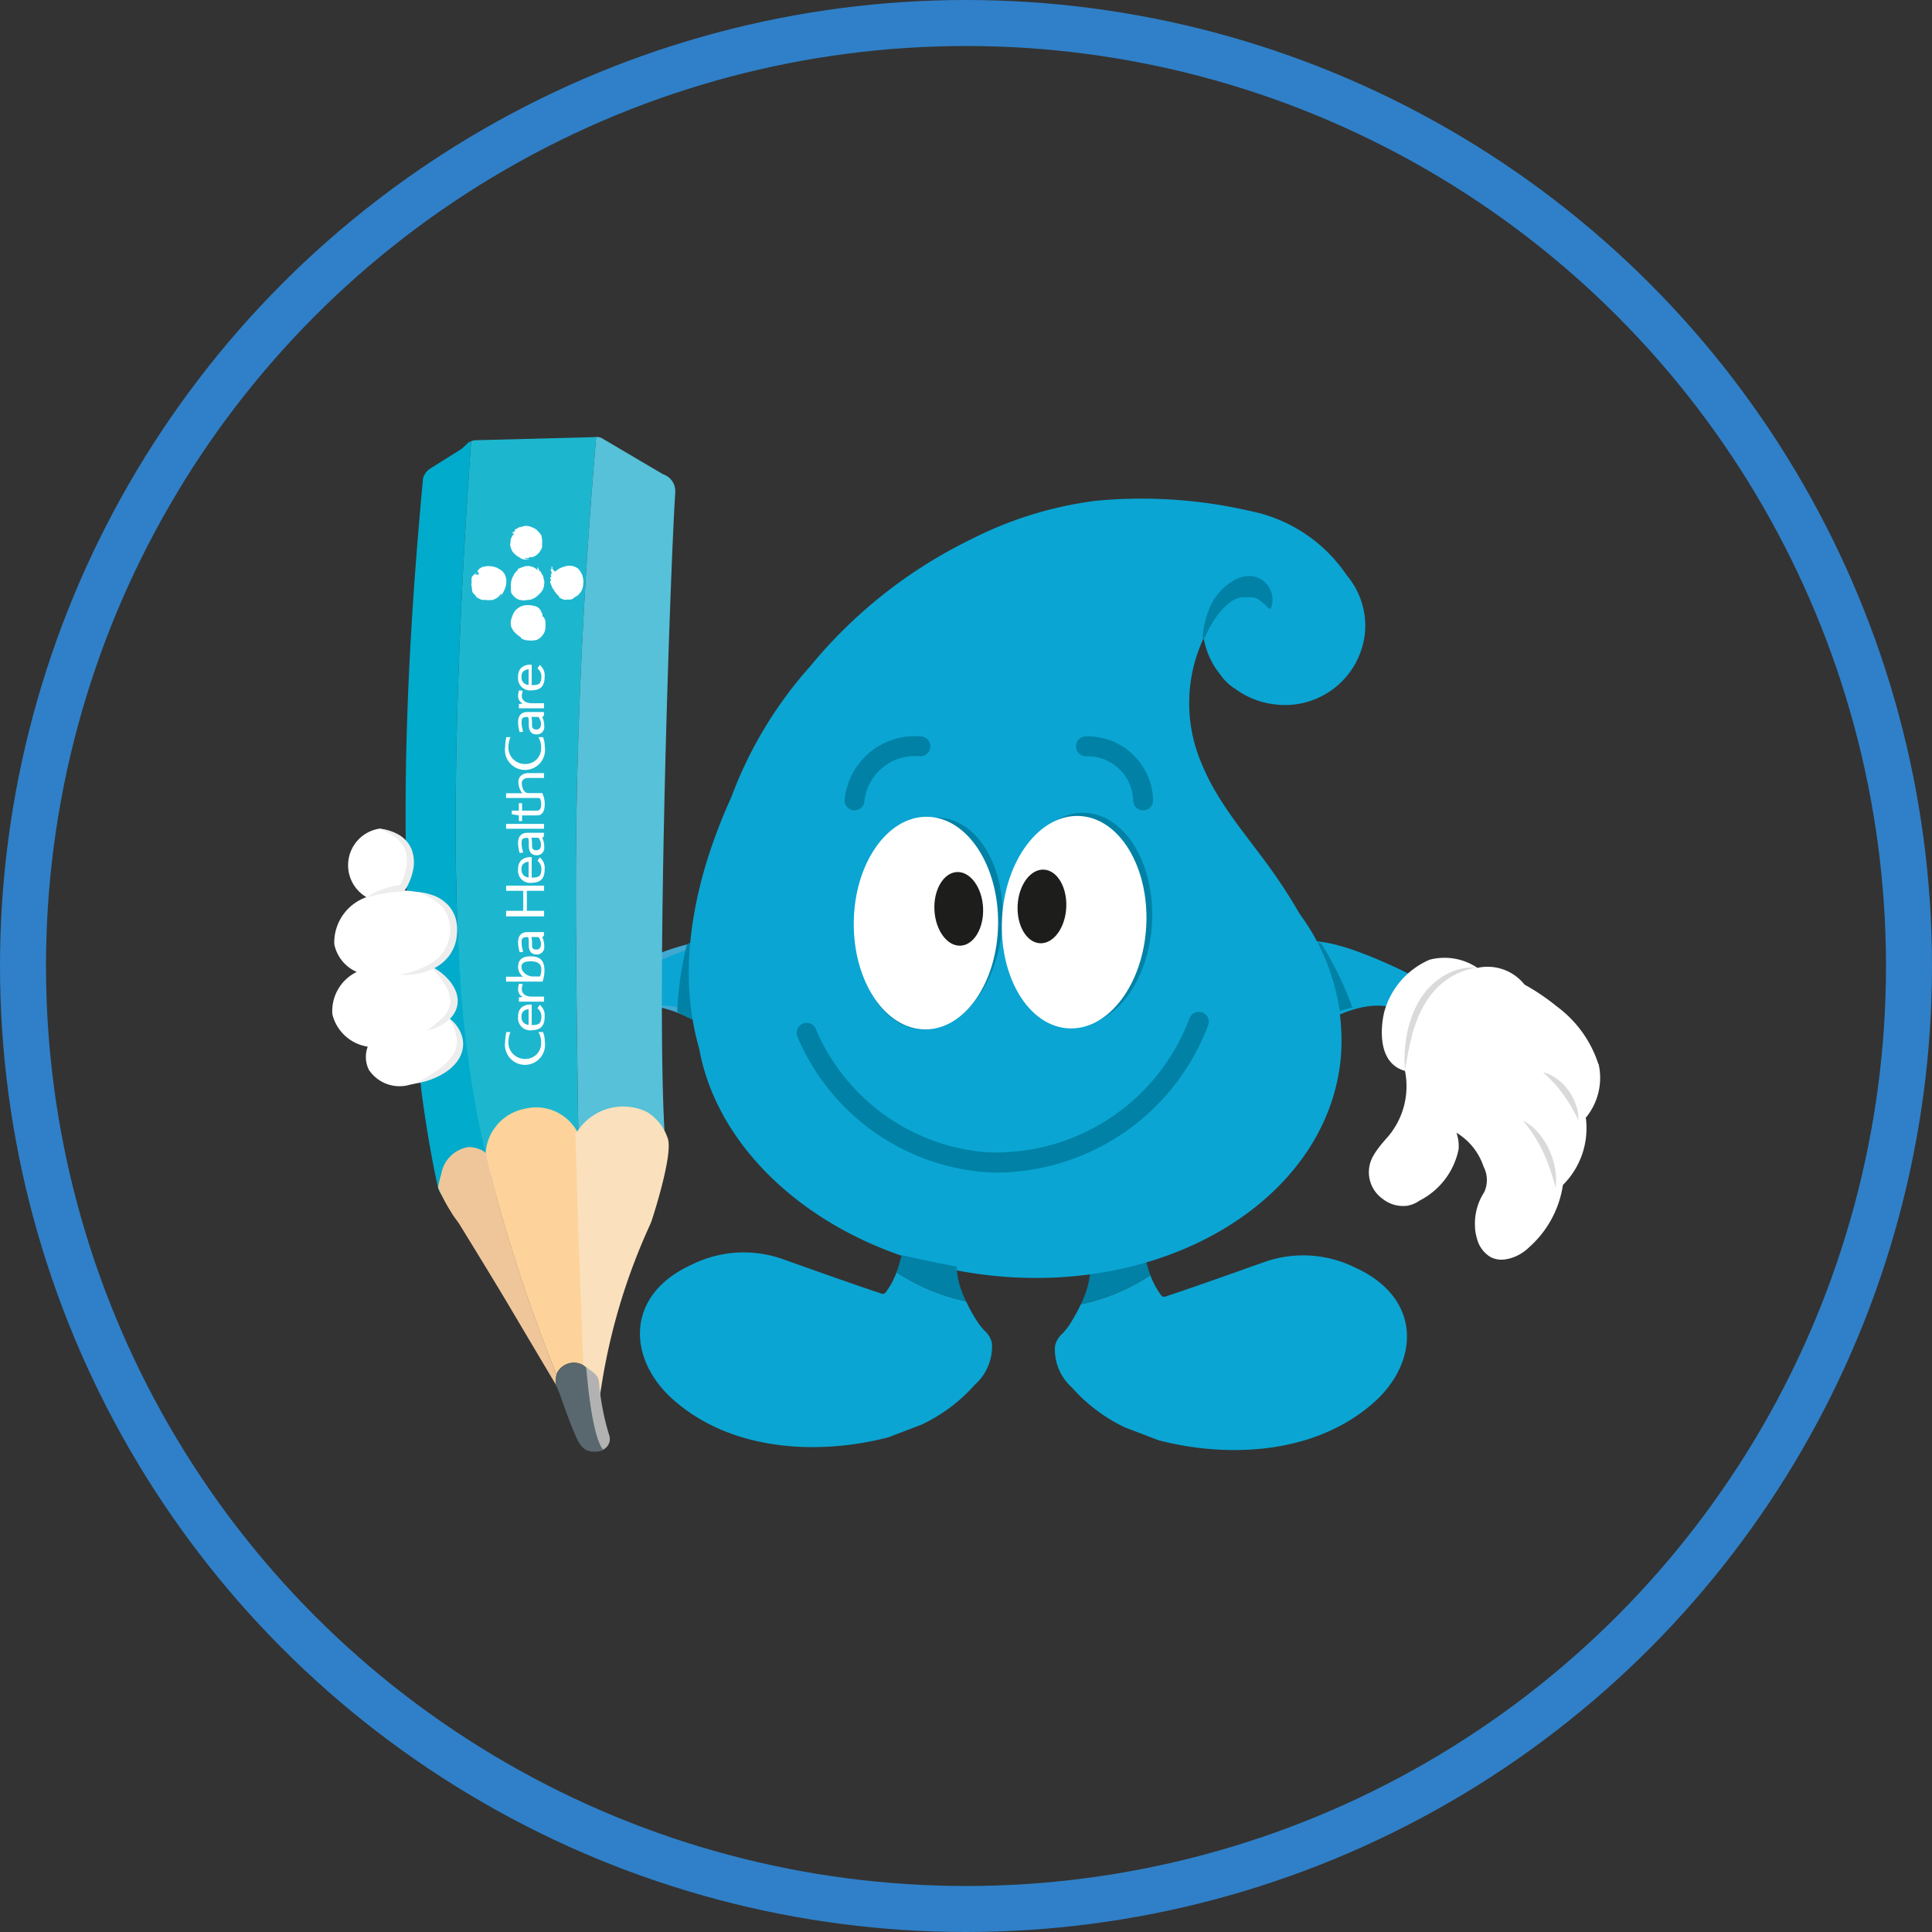 <svg xmlns="http://www.w3.org/2000/svg" xmlns:xlink="http://www.w3.org/1999/xlink" width="84" height="84" viewBox="0 0 84 84">
  <rect x="0" y="0" width="84" height="84" fill="#333333" stroke="none"/>
  <defs>
    <clipPath id="clip-path">
      <rect id="Rettangolo_3207" data-name="Rettangolo 3207" width="55.134" height="44.118" fill="none"/>
    </clipPath>
  </defs>
  <g id="Raggruppa_6372" data-name="Raggruppa 6372" transform="translate(-142 -1522)">
    <g id="Raggruppa_6232" data-name="Raggruppa 6232" transform="translate(-233 200)">
      <g id="Ellisse_310" data-name="Ellisse 310" transform="translate(375 1322)" fill="none" stroke="#2f80c8" stroke-width="2">
        <circle cx="42" cy="42" r="42" stroke="none"/>
        <circle cx="42" cy="42" r="41" fill="none"/>
      </g>
    </g>
    <g id="Raggruppa_6300" data-name="Raggruppa 6300" transform="translate(156.433 1541)">
      <g id="Raggruppa_6299" data-name="Raggruppa 6299" clip-path="url(#clip-path)">
        <path id="Tracciato_41804" data-name="Tracciato 41804" d="M211.071,228.851c-.039-.1-.073-.2-.1-.291l-.128-.451s-2.156.47-2.391.495a3.282,3.282,0,0,1-.105.718,5.011,5.011,0,0,1-.3.793,8.827,8.827,0,0,0,3.024-1.264" transform="translate(-175.485 -192.408)" fill="#0081a5"/>
        <path id="Tracciato_41805" data-name="Tracciato 41805" d="M267.056,144.063s3.253-2.41,4.765-.342l.956-1.541s-3.939-2.239-5.651-2.087-.069,3.97-.069,3.97" transform="translate(-224.659 -118.16)" fill="#0aa5d3"/>
        <path id="Tracciato_41806" data-name="Tracciato 41806" d="M274.7,143.432a9.621,9.621,0,0,0-.975-2.977l.158.03a13.957,13.957,0,0,1,1.365,2.792s-.4.1-.548.155" transform="translate(-230.884 -118.472)" fill="#0081a5"/>
        <path id="Tracciato_41807" data-name="Tracciato 41807" d="M75.5,144.063s-3.253-2.41-4.765-.342l-.956-1.541s3.939-2.239,5.651-2.087.069,3.97.069,3.97" transform="translate(-58.861 -118.16)" fill="#3fa9d2"/>
        <path id="Tracciato_41808" data-name="Tracciato 41808" d="M122.2,24.794a2.253,2.253,0,0,0,.692.67,3.578,3.578,0,0,0,1.755.672,3.494,3.494,0,0,0,3.868-3.075,3.4,3.4,0,0,0-.789-2.544,6.609,6.609,0,0,0-4.154-2.785,21.066,21.066,0,0,0-6.753-.454,16.494,16.494,0,0,0-5.373,1.649,20.878,20.878,0,0,0-7.058,5.561,17.849,17.849,0,0,0-3.414,5.666c-1.418,3.121-2.5,7.127-1.4,10.949.9,4.99,6.112,9.186,12.789,9.87,7.728.791,14.491-3.421,15.1-9.408a9.238,9.238,0,0,0-1.786-6.33c-.315-.554-.665-1.1-1.044-1.649-1.112-1.608-2.474-3.047-3.219-4.89a6.664,6.664,0,0,1,.094-5.451,3.426,3.426,0,0,0,.688,1.549" transform="translate(-83.606 -14.505)" fill="#0aa5d3"/>
        <path id="Tracciato_41809" data-name="Tracciato 41809" d="M200.711,231.275a2.214,2.214,0,0,0,.737,1.792,7.168,7.168,0,0,0,2.323,1.742l.015.006,1.431.545c2.652.7,6.611.772,9.338-1.625,1.992-1.751,2.145-4.554-.8-5.886a5.078,5.078,0,0,0-3.911-.249c-1.446.513-2.888,1.031-4.342,1.516a.149.149,0,0,1-.164-.046,3.432,3.432,0,0,1-.48-.883,8.827,8.827,0,0,1-3.024,1.264,7.284,7.284,0,0,1-.547.968c-.008.013-.183.235-.258.31a.974.974,0,0,0-.314.521Z" transform="translate(-169.275 -191.74)" fill="#0aa5d3"/>
        <path id="Tracciato_41810" data-name="Tracciato 41810" d="M156.811,228.035c.038-.1.073-.2.1-.291l.128-.451s2.156.47,2.391.495a3.28,3.28,0,0,0,.105.718,4.978,4.978,0,0,0,.3.793,8.824,8.824,0,0,1-3.024-1.264" transform="translate(-132.268 -191.72)" fill="#0081a5"/>
        <path id="Tracciato_41811" data-name="Tracciato 41811" d="M100.859,230.459a2.214,2.214,0,0,1-.737,1.792,7.164,7.164,0,0,1-2.323,1.742l-.015.006-1.431.545c-2.652.7-6.611.772-9.338-1.625-1.992-1.751-2.145-4.554.8-5.886a5.078,5.078,0,0,1,3.911-.25c1.446.513,2.888,1.031,4.343,1.516a.148.148,0,0,0,.163-.046,3.431,3.431,0,0,0,.48-.883,8.828,8.828,0,0,0,3.024,1.264,7.289,7.289,0,0,0,.547.968c.008.013.183.235.258.31a.976.976,0,0,1,.314.521Z" transform="translate(-72.165 -191.052)" fill="#0aa5d3"/>
        <path id="Tracciato_41812" data-name="Tracciato 41812" d="M80.484,144.063s-3.253-2.41-4.765-.342l-.956-1.541s3.939-2.239,5.651-2.087.069,3.97.069,3.97" transform="translate(-63.062 -118.16)" fill="#0aa5d3"/>
        <path id="Tracciato_41813" data-name="Tracciato 41813" d="M69.234,142.506a3.547,3.547,0,0,0-.877-.644,2.4,2.4,0,0,1,1.827.035,3.409,3.409,0,0,1,1.566,2.566c.009.117.127,1.939-1.066,2.161a5.031,5.031,0,0,0-1.45-4.118" transform="translate(-57.658 -119.519)" fill="#fff"/>
        <path id="Tracciato_41814" data-name="Tracciato 41814" d="M96.584,143.792a12.778,12.778,0,0,1-.1-3.337l-.142.074a14.517,14.517,0,0,0-.424,2.929,2.981,2.981,0,0,0,.665.334" transform="translate(-80.906 -118.472)" fill="#0081a5"/>
        <path id="Tracciato_41815" data-name="Tracciato 41815" d="M193.987,109.166c-.131,2.55-1.641,4.55-3.372,4.466s-3.028-2.218-2.9-4.768,1.641-4.55,3.372-4.466,3.028,2.218,2.9,4.768" transform="translate(-158.331 -88.056)" fill="#0081a5"/>
        <path id="Tracciato_41816" data-name="Tracciato 41816" d="M152.248,110.628c-.257,2.541-1.863,4.469-3.588,4.306s-2.915-2.355-2.658-4.9,1.863-4.469,3.588-4.306,2.915,2.355,2.658,4.9" transform="translate(-123.121 -89.176)" fill="#0081a5"/>
        <path id="Tracciato_41817" data-name="Tracciato 41817" d="M151.228,110.151c-.027,2.553-1.453,4.609-3.186,4.592s-3.116-2.1-3.09-4.653,1.453-4.609,3.186-4.592,3.116,2.1,3.09,4.653" transform="translate(-122.265 -88.986)" fill="#fff"/>
        <path id="Tracciato_41818" data-name="Tracciato 41818" d="M169.46,122.405c.043.884-.4,1.622-.98,1.649s-1.092-.669-1.135-1.553.4-1.622.98-1.649,1.092.669,1.135,1.553" transform="translate(-141.151 -101.937)" fill="#1d1d1b"/>
        <path id="Tracciato_41819" data-name="Tracciato 41819" d="M192.382,110.031c-.131,2.55-1.641,4.55-3.372,4.466s-3.028-2.218-2.9-4.768,1.641-4.55,3.372-4.466,3.028,2.218,2.9,4.768" transform="translate(-156.977 -88.785)" fill="#fff"/>
        <path id="Tracciato_41820" data-name="Tracciato 41820" d="M192.571,121.828c-.046.884-.556,1.578-1.139,1.55s-1.02-.767-.975-1.651.556-1.578,1.139-1.55,1.02.768.975,1.652" transform="translate(-160.645 -101.367)" fill="#1d1d1b"/>
        <path id="Tracciato_41821" data-name="Tracciato 41821" d="M209.741,86.386a.432.432,0,0,1-.433-.433,1.977,1.977,0,0,0-2.029-1.916.433.433,0,1,1,0-.865,2.843,2.843,0,0,1,2.894,2.781.433.433,0,0,1-.433.433" transform="translate(-174.473 -70.155)" fill="#0081a5"/>
        <path id="Tracciato_41822" data-name="Tracciato 41822" d="M142.834,86.386a.433.433,0,0,1-.433-.433,3.062,3.062,0,0,1,3.275-2.781.433.433,0,1,1,0,.865,2.208,2.208,0,0,0-2.41,1.916.432.432,0,0,1-.433.433" transform="translate(-120.113 -70.155)" fill="#0081a5"/>
        <path id="Tracciato_41823" data-name="Tracciato 41823" d="M137.867,166.736q-.321,0-.643-.023a9.687,9.687,0,0,1-8.131-5.892.433.433,0,0,1,.793-.347,8.824,8.824,0,0,0,7.4,5.376,8.982,8.982,0,0,0,8.853-5.815.433.433,0,1,1,.807.313,9.9,9.9,0,0,1-9.079,6.388" transform="translate(-108.858 -134.754)" fill="#0081a5"/>
        <path id="Tracciato_41824" data-name="Tracciato 41824" d="M298,149.219a5.033,5.033,0,0,0-1.8-2.5,9.459,9.459,0,0,0-1.412-.956,2.048,2.048,0,0,0-2.051-.724.141.141,0,0,0-.011-.012,2.552,2.552,0,0,0-2.063-.344,3.46,3.46,0,0,0-1.99,2.341l0,.011c-.005.021-.5,2.087.919,2.482a3.381,3.381,0,0,1-.85,2.983c-.115.135-.234.274-.348.431a2.993,2.993,0,0,0-.192.3,1.418,1.418,0,0,0,.411,1.843,1.434,1.434,0,0,0,1.069.307,1.315,1.315,0,0,0,.542-.224,3.218,3.218,0,0,0,1.7-2.238,1.738,1.738,0,0,0-.095-.714,2.717,2.717,0,0,1,1.181,1.476,1.257,1.257,0,0,1,.026,1.111,2.5,2.5,0,0,0-.4,1.479,1.888,1.888,0,0,0,.08.511,1.309,1.309,0,0,0,.6.831,1.054,1.054,0,0,0,.668.093,1.714,1.714,0,0,0,.253-.061,1.937,1.937,0,0,0,.755-.462,4.512,4.512,0,0,0,1.468-2.711.1.1,0,0,0,.02-.016,3.482,3.482,0,0,0,.973-2.911.105.105,0,0,0,.028-.025,2.724,2.724,0,0,0,.53-2.3" transform="translate(-242.939 -121.956)" fill="#fff"/>
        <path id="Tracciato_41825" data-name="Tracciato 41825" d="M330.812,189.86a2.126,2.126,0,0,1,.665.53,3.05,3.05,0,0,1,.471.717c.032.064.056.132.085.2a1.8,1.8,0,0,1,.072.2l.061.206c.015.07.029.14.042.21a3.131,3.131,0,0,1,.049.423,3.394,3.394,0,0,1-.016.424c-.049-.135-.079-.27-.121-.4l-.062-.2c-.019-.066-.04-.13-.064-.194s-.046-.128-.067-.192l-.075-.188-.036-.094-.042-.092c-.028-.061-.052-.124-.082-.184a6.607,6.607,0,0,0-.39-.705,6.11,6.11,0,0,0-.489-.663" transform="translate(-279.036 -160.144)" fill="#dadada"/>
        <path id="Tracciato_41826" data-name="Tracciato 41826" d="M337.975,178.526c-.105-.2-.208-.4-.317-.583s-.226-.365-.351-.537c-.059-.088-.129-.168-.193-.254s-.136-.164-.211-.241c-.143-.162-.306-.3-.468-.468a1.778,1.778,0,0,1,.616.3,2.133,2.133,0,0,1,.264.226,2.642,2.642,0,0,1,.223.267,2.34,2.34,0,0,1,.322.612,1.817,1.817,0,0,1,.115.676" transform="translate(-283.779 -148.828)" fill="#dadada"/>
        <path id="Tracciato_41827" data-name="Tracciato 41827" d="M301.085,147.338a2.805,2.805,0,0,0-.721.2,3,3,0,0,0-.639.357,3.185,3.185,0,0,0-.532.493,3.394,3.394,0,0,0-.417.594,4.391,4.391,0,0,0-.312.663c-.049.113-.083.232-.124.348s-.069.238-.1.357a14.966,14.966,0,0,0-.288,1.479,6.072,6.072,0,0,1,.071-1.526,4.637,4.637,0,0,1,.51-1.462,3.12,3.12,0,0,1,1.074-1.13,2.628,2.628,0,0,1,.718-.305,2.146,2.146,0,0,1,.765-.066" transform="translate(-251.298 -124.268)" fill="#dadada"/>
        <path id="Tracciato_41828" data-name="Tracciato 41828" d="M241.9,41.3a3.928,3.928,0,0,1,.254-1.179,2.576,2.576,0,0,1,.735-1.064,2.547,2.547,0,0,1,.292-.206l.16-.093.171-.072.088-.032c.032-.007.065-.015.1-.021a1,1,0,0,1,.2-.022,1.6,1.6,0,0,1,.216.019,1.955,1.955,0,0,1,.216.069,1.024,1.024,0,0,1,.552.618,1.011,1.011,0,0,1-.02.7l-.088.012a2.809,2.809,0,0,0-.422-.378.575.575,0,0,0-.317-.116c-.081,0-.179,0-.32,0l-.108,0-.106.022a.894.894,0,0,0-.213.075,1.734,1.734,0,0,0-.394.291,2.642,2.642,0,0,0-.354.4,4.969,4.969,0,0,0-.557.985Z" transform="translate(-204.044 -32.568)" fill="#0081a5"/>
        <path id="Tracciato_41829" data-name="Tracciato 41829" d="M23.414,29.2c-.008-.047-.195-1.169-.34-2.42A76.619,76.619,0,0,1,22.66,19.1c-.061-6.515.362-13.684.668-17.933-.013,0-.025.011-.037.017a.744.744,0,0,0-.073.033l-.3.281-1.405.881a.778.778,0,0,0-.277.4c-.383,4.111-.755,9.162-.758,14.423a105.067,105.067,0,0,0,.7,12.327c.262,1.939.533,3.312.709,4.089a.775.775,0,0,0,.911.589l1.667-.334a47.708,47.708,0,0,1-1.051-4.67" transform="translate(-17.276 -0.985)" fill="#00abcb"/>
        <path id="Tracciato_41830" data-name="Tracciato 41830" d="M34.784,26.071c.145,1.251.332,2.372.339,2.419.143.858.326,1.75.539,2.658l.012.011a2.106,2.106,0,0,1,1.75-1.925A2.242,2.242,0,0,1,39.7,30.528c.009-.013-.013-.153,0-.166-.012-.558-.022-1.112-.029-1.657-.034-2.515-.085-6.316-.085-8.957,0-6.276.3-12.912.884-19.747a.79.79,0,0,0-.137.007L35.189.142a.771.771,0,0,0-.154.042c-.442,6.129-1.126,18.337-.251,25.888" transform="translate(-28.983 -0.001)" fill="#1cb7ce"/>
        <path id="Tracciato_41831" data-name="Tracciato 41831" d="M42.689,199.021l-.012-.011.01.04c0-.01,0-.019,0-.029" transform="translate(-35.998 -167.862)" fill="#fdd39b"/>
        <path id="Tracciato_41832" data-name="Tracciato 41832" d="M44.662,207.034q.079.3.161.606a2.476,2.476,0,0,0,.036-.335,2.092,2.092,0,0,1-.2-.272" transform="translate(-37.672 -174.631)" fill="#fdd39b"/>
        <path id="Tracciato_41833" data-name="Tracciato 41833" d="M43.7,204.935l-.033.019a2.058,2.058,0,0,0,.087.19c-.018-.069-.036-.139-.054-.208" transform="translate(-36.837 -172.86)" fill="#fdd39b"/>
        <path id="Tracciato_41834" data-name="Tracciato 41834" d="M67.223,205.294q-.006-.228-.013-.455a2.12,2.12,0,0,1-.284.516Z" transform="translate(-56.451 -172.779)" fill="#fdd39b"/>
        <path id="Tracciato_41835" data-name="Tracciato 41835" d="M65.412,208.136l-.281.057c.015.068.034.135.055.2a2.1,2.1,0,0,0,.226-.258" transform="translate(-54.937 -175.56)" fill="#fdd39b"/>
        <path id="Tracciato_41836" data-name="Tracciato 41836" d="M43.2,190.363l.063.231a70.627,70.627,0,0,0,2.551,7.523.5.5,0,0,1,.077-.163.82.82,0,0,1,1.215-.15q-.02-.51-.041-1.051c-.068-1.733-.144-3.7-.208-5.7q-.019-.588-.035-1.18l-.013-.455q-.016-.589-.029-1.175c0-.139-.006-.406-.009-.544-.01-.023-.02-.047-.031-.07a2.027,2.027,0,0,0-2.248-1.038,2.106,2.106,0,0,0-1.75,1.925c0,.01,0,.019,0,.029q.1.433.212.87c.029.115.059.23.089.346Z" transform="translate(-36.048 -157.353)" fill="#fdd39b"/>
        <path id="Tracciato_41837" data-name="Tracciato 41837" d="M43.139,190.107l.063.231a70.591,70.591,0,0,0,2.551,7.523.5.5,0,0,1,.077-.163.82.82,0,0,1,1.215-.15q-.02-.51-.041-1.051c-.068-1.733-.144-3.7-.208-5.7q-.019-.588-.036-1.18l-.013-.455q-.016-.589-.029-1.175c0-.139-.006-.406-.009-.544-.01-.023-.02-.047-.031-.07a2.027,2.027,0,0,0-2.248-1.038,2.106,2.106,0,0,0-1.75,1.925c0,.01,0,.019,0,.029q.1.433.212.87c.029.115.059.23.089.346Z" transform="translate(-35.998 -157.137)" fill="#fdd39b"/>
        <path id="Tracciato_41838" data-name="Tracciato 41838" d="M42.431,198.816l-.01-.04c-.015-.015-.031-.029-.047-.044l.054.229c0-.049,0-.1,0-.146" transform="translate(-35.742 -167.628)" fill="#fff"/>
        <path id="Tracciato_41839" data-name="Tracciato 41839" d="M42.927,200.138l.007,0q-.111-.437-.212-.87c0,.048,0,.1,0,.145q.088.37.182.742l.026-.015" transform="translate(-36.033 -168.078)" fill="#fff"/>
        <path id="Tracciato_41840" data-name="Tracciato 41840" d="M72.075,2.408a.774.774,0,0,0-.534-.787L68.857.039A.763.763,0,0,0,68.673,0h-.036c-.587,6.835-.884,13.471-.884,19.747,0,2.641.051,6.442.085,8.957.007.545.017,1.1.029,1.657l.035-.046a2.268,2.268,0,0,1,2.866-.839A1.88,1.88,0,0,1,71.64,30.7c-.431-5.909.2-24.678.436-28.291" transform="translate(-57.149 -0.003)" fill="#56c1d8"/>
        <path id="Tracciato_41841" data-name="Tracciato 41841" d="M72.208,188.02a1.967,1.967,0,0,0-.808-1.007,2.238,2.238,0,0,0-2.855.8l-.035.046-.029.038c.008.09,0,.083.011.107,0,.139.014.277.017.416q.014.586.03,1.175.006.228.013.455.017.591.036,1.18c.063,2.007.14,3.971.208,5.7q.021.541.041,1.051l.037.022a2.664,2.664,0,0,1,.34.26,1.067,1.067,0,0,1,.151.357,26.833,26.833,0,0,1,2.111-6.917c.022-.053.043-.105.06-.16.159-.5.94-3,.672-3.529" transform="translate(-57.763 -157.538)" fill="#fae0bc"/>
        <path id="Tracciato_41842" data-name="Tracciato 41842" d="M72.208,188.02a1.967,1.967,0,0,0-.808-1.007,2.238,2.238,0,0,0-2.855.8l-.035.046-.029.038c.008.09,0,.083.011.107,0,.139.014.277.017.416q.014.586.03,1.175.006.228.013.455.017.591.036,1.18c.063,2.007.14,3.971.208,5.7q.021.541.041,1.051l.037.022a2.664,2.664,0,0,1,.34.26,1.067,1.067,0,0,1,.151.357,26.833,26.833,0,0,1,2.111-6.917c.022-.053.043-.105.06-.16C71.7,191.053,72.476,188.548,72.208,188.02Z" transform="translate(-57.763 -157.538)" fill="none" stroke="#fae0bc" stroke-miterlimit="10" stroke-width="0.283"/>
        <path id="Tracciato_41843" data-name="Tracciato 41843" d="M70.761,262.019l.018.009a.646.646,0,0,0,.677-.053.511.511,0,0,0,.173-.6,10.91,10.91,0,0,1-.436-2.3.525.525,0,0,0-.028-.117.54.54,0,0,0-.151-.229,2.685,2.685,0,0,0-.34-.26l-.037-.022q.02.531.039,1.025c.035.943.064,1.778.082,2.474Z" transform="translate(-59.583 -217.998)" fill="#b2b2b2"/>
        <path id="Tracciato_41844" data-name="Tracciato 41844" d="M34.6,207.377a.491.491,0,0,1,0-.175.459.459,0,0,1,.013-.064,70.618,70.618,0,0,1-2.551-7.523L32,199.384q-.082-.3-.161-.606c-.03-.115-.06-.231-.089-.346l-.179-.768a.331.331,0,0,0-.175-.263,1.34,1.34,0,0,0-.61-.155,1.42,1.42,0,0,0-1.185,1.165v0a4.758,4.758,0,0,0-.141.594,8.079,8.079,0,0,0,.587,1.1h0c.1.177.249.347.348.507,1.052,1.709,1.619,2.643,2.1,3.45.213.359.754,1.275,1.571,2.649l.647,1.086c-.037-.138-.072-.277-.1-.418" transform="translate(-24.847 -166.374)" fill="#efc69a"/>
        <path id="Tracciato_41845" data-name="Tracciato 41845" d="M64.165,260.971c-.093-.1-.481-.686-.719-3.545h0v-.012a.82.82,0,0,0-1.215.15.492.492,0,0,0-.077.163,1.212,1.212,0,0,0-.032.444s.092.186.208.5h0c.28.8.512,1.419.684,1.792h0l.005.01.062.133a.561.561,0,0,0,.058.094c.194.3.384.338.384.338a.879.879,0,0,0,.634-.033.021.021,0,0,0,.007-.033" transform="translate(-52.389 -216.962)" fill="#59676e"/>
        <path id="Tracciato_41846" data-name="Tracciato 41846" d="M49.131,124.856v.869h-.744v.243h1.65v-.243h-.749v-.869h.749v-.225h-1.65v.225Z" transform="translate(-40.814 -105.125)" fill="#fff"/>
        <rect id="Rettangolo_3206" data-name="Rettangolo 3206" width="1.649" height="0.211" transform="translate(7.571 16.822)" fill="#fff"/>
        <path id="Tracciato_41847" data-name="Tracciato 41847" d="M48.9,93.815a.737.737,0,0,0,.174.48h-.712V94.5h1.432c.072,0,.095.2.095.263,0,.191-.06.287-.179.287h-.652v-.323h-.139v.323h-.308v.156l.308.051v.247h.139v-.246h.656c.15,0,.33-.086.33-.5a1.164,1.164,0,0,0-.1-.458l-.008-.013h-.627c-.125,0-.264-.175-.264-.427,0-.209.211-.232.3-.232h.666v-.209h-.649a.486.486,0,0,0-.359.116.369.369,0,0,0-.106.272" transform="translate(-40.792 -78.805)" fill="#fff"/>
        <path id="Tracciato_41848" data-name="Tracciato 41848" d="M52.28,157.674a.593.593,0,0,0-.435.139.518.518,0,0,0-.132.382.528.528,0,0,0,.6.593c.383-.009.554-.191.554-.593a.584.584,0,0,0-.213-.509l-.1.146a.456.456,0,0,1,.171.362c0,.344-.158.367-.422.369v-.889Zm-.419.521a.285.285,0,0,1,.1-.249.42.42,0,0,1,.208-.073v.68a.315.315,0,0,1-.306-.358" transform="translate(-43.619 -132.996)" fill="#fff"/>
        <path id="Tracciato_41849" data-name="Tracciato 41849" d="M52.28,116.72a.593.593,0,0,0-.435.139.517.517,0,0,0-.132.382.528.528,0,0,0,.6.593c.383-.008.554-.191.554-.593a.584.584,0,0,0-.213-.509l-.1.146a.455.455,0,0,1,.171.362c0,.344-.158.367-.422.369v-.889Zm-.419.521a.285.285,0,0,1,.1-.249.42.42,0,0,1,.208-.073v.68a.315.315,0,0,1-.306-.358" transform="translate(-43.619 -98.452)" fill="#fff"/>
        <path id="Tracciato_41850" data-name="Tracciato 41850" d="M48.882,144.72a.542.542,0,0,0,.215.434h-.738v.214h1.588l.006-.022a1.527,1.527,0,0,0,.076-.463c0-.425-.186-.615-.6-.615-.362,0-.545.152-.545.451m1.01.125a.84.84,0,0,1-.059.3h-.338c-.14,0-.467-.144-.467-.424,0-.158.131-.234.4-.234.313,0,.465.116.465.354" transform="translate(-40.79 -121.689)" fill="#fff"/>
        <path id="Tracciato_41851" data-name="Tracciato 41851" d="M49.675,165.718v.01a.68.68,0,0,1-.7.74.715.715,0,0,1-.722-.749,1.242,1.242,0,0,1,.09-.419h-.179a2,2,0,0,0-.051.419.872.872,0,1,0,1.723,0,1.146,1.146,0,0,0-.078-.419h-.2a.885.885,0,0,1,.12.419" transform="translate(-40.582 -139.428)" fill="#fff"/>
        <path id="Tracciato_41852" data-name="Tracciato 41852" d="M49.675,83.791v.01a.68.68,0,0,1-.7.739.715.715,0,0,1-.722-.749,1.24,1.24,0,0,1,.09-.419h-.179a2,2,0,0,0-.051.419.872.872,0,1,0,1.723,0,1.145,1.145,0,0,0-.078-.419h-.2a.885.885,0,0,1,.12.419" transform="translate(-40.582 -70.323)" fill="#fff"/>
        <path id="Tracciato_41853" data-name="Tracciato 41853" d="M51.755,151.857a.752.752,0,0,0-.042.241.353.353,0,0,0,.2.334l-.166.024v.184h1.092v-.221H52.31c-.322,0-.437-.166-.437-.321a.66.66,0,0,1,.045-.217Z" transform="translate(-43.619 -128.089)" fill="#fff"/>
        <path id="Tracciato_41854" data-name="Tracciato 41854" d="M51.7,137.981a1.392,1.392,0,0,0,.071.425l.152-.025a1.22,1.22,0,0,1-.071-.386c0-.188.013-.249.273-.251.04.058.04.113.04.342,0,.343.182.415.334.415a.316.316,0,0,0,.338-.343.919.919,0,0,0-.083-.405l.069-.074v-.152h-.691c-.107,0-.433,0-.433.454m.886-.237a.5.5,0,0,1,.11.3c0,.155-.071.244-.195.244-.195,0-.195-.116-.195-.228v-.006a1.512,1.512,0,0,0-.024-.313Z" transform="translate(-43.607 -116.002)" fill="#fff"/>
        <path id="Tracciato_41855" data-name="Tracciato 41855" d="M52.28,63.252a.592.592,0,0,0-.435.139.517.517,0,0,0-.132.382.528.528,0,0,0,.6.593c.383-.009.554-.191.554-.593a.584.584,0,0,0-.213-.509l-.1.147a.455.455,0,0,1,.171.362c0,.344-.158.367-.422.368v-.889Zm-.419.521a.285.285,0,0,1,.1-.249.421.421,0,0,1,.208-.073v.68a.315.315,0,0,1-.306-.358" transform="translate(-43.619 -53.352)" fill="#fff"/>
        <path id="Tracciato_41856" data-name="Tracciato 41856" d="M51.755,70.365a.75.75,0,0,0-.042.241.353.353,0,0,0,.2.334l-.166.024v.184h1.092v-.221H52.31c-.322,0-.437-.166-.437-.321a.66.66,0,0,1,.045-.217Z" transform="translate(-43.619 -59.352)" fill="#fff"/>
        <path id="Tracciato_41857" data-name="Tracciato 41857" d="M51.7,76.838a1.391,1.391,0,0,0,.071.425l.152-.024a1.222,1.222,0,0,1-.071-.386c0-.188.013-.249.273-.251.04.058.04.113.04.342,0,.343.182.415.334.415a.316.316,0,0,0,.338-.343.919.919,0,0,0-.083-.405l.069-.074v-.152h-.691c-.107,0-.433,0-.433.454m.886-.237a.5.5,0,0,1,.11.3c0,.155-.071.244-.195.244-.195,0-.195-.116-.195-.228V76.91a1.511,1.511,0,0,0-.024-.313Z" transform="translate(-43.607 -64.429)" fill="#fff"/>
        <path id="Tracciato_41858" data-name="Tracciato 41858" d="M51.7,110.406a1.39,1.39,0,0,0,.071.425l.152-.024a1.222,1.222,0,0,1-.071-.386c0-.188.013-.249.273-.251.04.058.04.113.04.342,0,.343.182.415.334.415a.316.316,0,0,0,.338-.343.919.919,0,0,0-.083-.406l.069-.074v-.152h-.691c-.107,0-.433,0-.433.453m.886-.237a.5.5,0,0,1,.11.3c0,.155-.071.244-.195.244-.195,0-.195-.116-.195-.228v-.006a1.512,1.512,0,0,0-.024-.313Z" transform="translate(-43.607 -92.744)" fill="#fff"/>
        <path id="Tracciato_41859" data-name="Tracciato 41859" d="M51.121,54.845h0Z" transform="translate(-43.12 -46.261)" fill="#fff"/>
        <path id="Tracciato_41860" data-name="Tracciato 41860" d="M51.052,47.435a.219.219,0,0,0-.012-.077c0-.013-.005-.025-.009-.038A.676.676,0,0,0,51,47.243s0,0,0,0h0a.062.062,0,0,0-.017-.029h0a.009.009,0,0,1,0-.005.048.048,0,0,0-.013-.015h0a0,0,0,0,0,0,0,.014.014,0,0,0-.007-.009h0l0,0h0c-.016-.014-.036-.022-.05-.037a.118.118,0,0,1,0-.041.056.056,0,0,0,0-.034v-.012A.128.128,0,0,0,50.878,47c-.007-.023-.015-.046-.023-.069h0a.051.051,0,0,1-.008-.013.048.048,0,0,0-.017-.029.018.018,0,0,0-.007-.009.123.123,0,0,0-.034-.046h0a.007.007,0,0,1,0-.005L50.76,46.8a.012.012,0,0,0-.008-.008.052.052,0,0,0-.017-.013l-.012-.01,0,0a.613.613,0,0,0-.121-.06h0c-.023,0-.045-.011-.069-.012l-.008,0a.07.07,0,0,0-.053-.012.347.347,0,0,0-.052-.01.526.526,0,0,0-.08-.009c-.007,0-.013-.005-.02,0a.085.085,0,0,1-.033,0,.012.012,0,0,0-.014,0l0,0,0,0h0a.065.065,0,0,0-.014,0l-.068,0a.058.058,0,0,0-.028.007.057.057,0,0,0-.028.005.029.029,0,0,0-.021,0,.373.373,0,0,0-.09.027s0,0-.006.006a.131.131,0,0,0-.022,0c-.014,0-.022.013-.035.018a.089.089,0,0,0-.035.024.16.16,0,0,0-.054.025l-.005.008a.01.01,0,0,0-.008.007c-.006.007-.017,0-.022.011s-.043.027-.055.051a.287.287,0,0,0-.077.092.01.01,0,0,1,0,0h0a.013.013,0,0,0-.012.013h0c-.006.006-.008.015-.015.021a.053.053,0,0,0-.014.028.561.561,0,0,0-.034.065s0,.009,0,.014h0c-.01.007-.012.019-.017.028s-.005.021-.011.03a.055.055,0,0,0-.009.037.233.233,0,0,1-.018.036.081.081,0,0,0-.012.056.037.037,0,0,0-.01.025.06.06,0,0,1-.007.03.078.078,0,0,0-.006.028.079.079,0,0,1,0,.02c-.008.025,0,.052-.007.077a.006.006,0,0,0,0,0,.06.06,0,0,1,.005.04.041.041,0,0,0,0,.026.111.111,0,0,0,.012.059.086.086,0,0,0,.008.02c.005.017.009.035.016.051s.013.013.015.022.02.032.027.049.008.014.011.022l0,0h0a.017.017,0,0,0,.007.01h0a.1.1,0,0,0,.026.036.014.014,0,0,0,.007.009.02.02,0,0,0,.006.015.373.373,0,0,0,.032.031c.006.01.017.014.025.021l.008.012a.078.078,0,0,0,.033.029v0l0,0,0,0c.009.018.028.026.041.038s.023.021.037.029a.326.326,0,0,0,.072.054.035.035,0,0,0,.016.009l0,0,.042.021A.031.031,0,0,0,50,48.11a.394.394,0,0,0,.092.049c.006.006.014.006.021.008a.157.157,0,0,0,.04.013.01.01,0,0,0,.01,0v0h0a0,0,0,0,0,0,0,.135.135,0,0,1,.024.005.02.02,0,0,0,.018,0,.091.091,0,0,0,.024.01.292.292,0,0,0,.038,0,.038.038,0,0,0,.034,0h.017a.126.126,0,0,0,.028.009c.005,0,.012,0,.018,0s.008.006.012,0l0,0,.007,0a.01.01,0,0,0,.008,0s.006,0,.008,0a.041.041,0,0,0,.034,0,.028.028,0,0,1,.016,0,.094.094,0,0,0,.031,0c.009,0,.018-.006.028,0,.026,0,.051-.011.077-.01,0,0,.007,0,.009-.008l.012,0a.186.186,0,0,0,.039-.008h0s.006,0,.008,0h0a.084.084,0,0,0,.045-.017c.02-.013.041-.022.059-.037a.012.012,0,0,0,.012,0,.062.062,0,0,0,.017-.013.227.227,0,0,1,.042-.035s0,0,0-.007,0-.008.009-.008.012-.008.016-.014a.052.052,0,0,1,.01-.011.239.239,0,0,0,.061-.071.008.008,0,0,1,0-.005s0,0,0,.005a.094.094,0,0,0,.021-.022.624.624,0,0,0,.039-.077h0a.04.04,0,0,0,.012-.016.091.091,0,0,0,.016-.046.005.005,0,0,0,0,0,.016.016,0,0,0,0-.014.045.045,0,0,0,.011-.021l.013-.05c.005-.029.006-.059.009-.088a.5.5,0,0,0-.007-.161c0-.01,0-.021-.006-.03M51,47.821v0s0,0,0,0m-.554.309h0m.563-.433h0Zm-1.172-.72h0m1.027.249h0m-.852.75s0,0,0,0,0,0,0,0h0m.432.046h0m-.607-1h0Zm.379-.162h0m.334.22h0Zm.125.637h0Zm-.353-.634v0m.376.368s0,0,0,0l0,0h0m-.077.016h0Zm0,0,.075.033h0Zm-.1.182v0l0,0v0s0,0,0,0m-.574-.212s0,0,0,0h0l0,0m.163.169h0Zm-.324-.215h0Zm-.028-.052h0m.354.2h0m.265.2,0,0,0,0m-.607-.561h0m.566.587s0,0,0,0l0,0h0m.268-.125h0Zm.025-.362h0m-.142-.254h0Zm0-.046h0Zm.045.741h0Zm.064-.054h0m.191-.142h0m-.225-.408h0m-.117-.109h0Zm-.067.617h0Zm-.272.117h0m.372.129h0m.092-.144h0m.042-.058h0m.186-.29v0h0v0m-.321-.451s0,0,0,0h0l0,0m-.006.112h0m-.671.034h0m.095.671h0m.592.067h0m.07.1h0Zm.071-.858h0Zm-.646.745.767-.079h0v0Zm-.238-.833h0Zm-.043.152s0,0,0,0h0l.006,0m-.278-.244h0m-.451.269h0m-.174.33h0m.172.313h0m.41.224h0l0,0v0m.678-.561h0m-.033-.054h0Zm-.947-.412h0m.269,1.033v0h0m.231.062h0m-.12-1.215a.014.014,0,0,0,0,0v0h0m-.051,0h0m-.043-.012h0m-.282.121h0m-.017-.008h0Zm.125.995v0h0a0,0,0,0,0,0,0h0Zm.117.137h0m.012-.016h0l0-.01a.006.006,0,0,1,0,.005s0,.005-.007.005m.718-.691h0m-.021-.133h0m-.127-.3h0m-.449-.107h0s0,0,0,0l0,0h0m-.079-.025h0m-.167.021h0m-.35.47h0m-.074.2h0m1.25.322h0m.1-.353h0m-.023-.187h0m-1.161.532h0Zm.029-.013h0m.338.324h0m.15-.116h0Zm.154.1Zm0,0h0Zm.254-.083h0l0,0m.1-1.053h0m-.229-.121h0m-.9.981h0m1.259.088h0Zm.075-.191h0m0-.008s0,0,0,.007a.017.017,0,0,0,0-.007M51,47.448h0m-.209-.515h0m-.212-.165h0m-.693.068h0m-.067.109h0m-.079.095h0Zm-.037.8h0m.424.277h0Zm.082,0h0m.212.041h0m.1-.116h0Zm.029.013v0h0v0m.382-.144a.013.013,0,0,0,0,0h-.005l0,0m.077-.181h0m.029-.025h0m-.015-.283h0m-.11-.247h.007s-.006,0-.007,0m-.526.983h0m.55-.229h0m-.38-1.177h0M49.876,48h0m.787.157h0v0h0" transform="translate(-41.762 -39.355)" fill="#fff"/>
        <path id="Tracciato_41861" data-name="Tracciato 41861" d="M40.5,37.532h0Z" transform="translate(-34.157 -31.657)" fill="#fff"/>
        <path id="Tracciato_41862" data-name="Tracciato 41862" d="M49.474,36.708a0,0,0,0,0,0,0h0a.146.146,0,0,0,.016.033.1.1,0,0,0,.012.038.125.125,0,0,1,.02.038.02.02,0,0,0,.01.012.348.348,0,0,0,.034.049.073.073,0,0,1,.021.021l0,0c0,.015.014.022.025.03l.008.008c0,.007.012.011.018.016l0,0a.423.423,0,0,0,.067.054.24.24,0,0,0,.05.033c0,.005.013,0,.018.008a.083.083,0,0,0,.034.018l.013.007a.325.325,0,0,0,.08.022.013.013,0,0,0,.013,0h.008a.026.026,0,0,0,.017,0,.583.583,0,0,0,.076.013.094.094,0,0,0,.045,0h0a.019.019,0,0,0,.013,0c.029,0,.058-.008.087-.012a.633.633,0,0,0,.087-.012.186.186,0,0,0,.042,0,.106.106,0,0,0,.047-.011.06.06,0,0,0,.02,0,.628.628,0,0,0,.1-.042.122.122,0,0,0,.03-.012h0a.013.013,0,0,0,.013-.008.886.886,0,0,0,.088-.054.005.005,0,0,0,0,0c.025-.025.053-.047.079-.07a.055.055,0,0,0,.029-.03.66.66,0,0,0,.092-.091.172.172,0,0,0,.036-.047.285.285,0,0,0,.03-.044c.01-.017.02-.034.03-.051a.083.083,0,0,0,.012-.037.14.14,0,0,0,.013-.033.01.01,0,0,0,0-.009h0a.248.248,0,0,0,.017-.046.014.014,0,0,0,0-.012v0a.029.029,0,0,0,0-.018.066.066,0,0,0,0-.021.432.432,0,0,0,.012-.075.326.326,0,0,0,0-.1v0c0-.012-.007-.017-.012-.025v0a.047.047,0,0,0,0-.023.432.432,0,0,0-.017-.073.126.126,0,0,0-.008-.042c0-.013,0-.029-.009-.041h0l-.012-.021h0a.135.135,0,0,0-.029-.059.4.4,0,0,0-.033-.053c-.008-.013-.005-.03-.017-.041a.126.126,0,0,0-.007-.015c-.006-.008,0-.017-.007-.025s-.018,0-.023-.011l-.014-.029,0,0s0,0,0,0h0a.008.008,0,0,0,0-.008l0,0,0,0h0a0,0,0,0,0,0,0v0s0,0,0,0h0a.007.007,0,0,0,0,0s0,0,0-.006,0-.005-.005,0,0,0,0,.007l0,0h0a.01.01,0,0,0,0,.009l0,.005,0,0,0,0s0,.006,0,.008h0l0,0h0s0,.009,0,.013a.045.045,0,0,1,.012.033.01.01,0,0,1-.008,0,.105.105,0,0,1-.017-.026l0-.01a.041.041,0,0,0-.005-.013l-.005-.009,0,0h0a.007.007,0,0,0,0-.009h0l0,0h0v0h0a.042.042,0,0,1-.008-.014.2.2,0,0,0-.017-.036.423.423,0,0,0-.024-.05l-.005,0a.01.01,0,0,0,0,.008h0l-.006,0,0-.006,0-.006,0,0,0,0,0,0h0c.01,0,.012.015.023.015s0,0,.006-.005a.093.093,0,0,0-.02-.03c-.005-.005-.011.008-.018,0s-.011-.009-.014,0,0,.006,0,.01a.015.015,0,0,0,0,.013v0a.241.241,0,0,1,.007.045.03.03,0,0,1-.01.028c-.006,0-.013,0-.02-.008h0l0,0c-.01-.008-.017-.02-.03-.024l0,0s0,0,0,0,0-.01-.005-.013a.326.326,0,0,0-.04-.028.612.612,0,0,1-.067-.036.2.2,0,0,0-.061-.027c-.015,0-.031-.006-.046-.011a.238.238,0,0,0-.049-.01.249.249,0,0,0-.1-.01c-.008,0-.016,0-.021.008h0a.152.152,0,0,0-.067,0,.091.091,0,0,0-.028.005c-.048.015-.1.03-.142.049a.044.044,0,0,0-.029.007c-.008.006-.017.009-.025.014a.058.058,0,0,0-.033.019.03.03,0,0,1-.017.011c-.011,0-.021,0-.025-.013s-.018.01-.025.017a.066.066,0,0,0-.017.016l-.007.005s0,.006,0,0,.013,0,.013.013l0,.008a.2.2,0,0,1-.05.054l-.029.029c-.016.02-.034.04-.049.061a.273.273,0,0,0-.043.063.011.011,0,0,0,0,.009h0c-.009.008-.011.019-.016.029a.135.135,0,0,1-.013.023.222.222,0,0,0-.031.056c-.016.038-.032.077-.044.116a.577.577,0,0,0-.021.082.029.029,0,0,0,0,.018.418.418,0,0,0-.011.088c0,.015,0,.03,0,.045a.267.267,0,0,0,0,.075c0,.006,0,.011,0,.017v.008a.178.178,0,0,0,0,.05c0,.015,0,.03,0,.045a.063.063,0,0,0,0,.036.2.2,0,0,1,.01.033.067.067,0,0,0,.015.035m.213-.874h0m.488-.237h0v0m.758.868s0-.008,0-.008h0a.03.03,0,0,0,0,.008m0-.211h0Zm-.922.853h0m-.014-.011h0m-.039-.005h0m-.4-.842h0m.3-.495h0Zm-.4.824Zm.325-.808h0m.867,1.03h0Zm-1.1-.23h0m.317.208h0m.506-.595h0m-.627.167h0m.2.428Zm.267-.179h0m.048-.247s0,0,0,0,0,0,0,.005h0m.066.161h0m-.138.1s0,0,0,0l0,0h0m-.015-.049h0m.274-.148h0m.025.078h0m-.071-.1v0h0v0m-.674-.116a.006.006,0,0,1,0-.007h0a.061.061,0,0,0,0,.007m.431.388h0m-.017.032h0m.121.117Zm.146-.207h0m.018-.059,0,0h0s0,0,0,0m-.448-.212h0m-.1.375Zm0,.024h0Zm.768-.271,0,0h0l0,0m-.013.035h0Zm-.313-.391h0m-.483.024a.028.028,0,0,0,0-.005l0,0s0,0,0,0m.8.392h0m-.262-.5h0m-.705.265,0,0,0,0m.463.6h0Zm.219-.08h0m-.015-.74h0m-.686.49s0,0,0,0h0l0-.005h0m.165.185Zm.174.13h0v0h0m.363.019h0m.45-.47h0Zm-.116-.062h0m-.619-.559h0v0h0m-.352.31h0m-.031.614h0Zm.242.229h0m.6-.277a0,0,0,0,1,0,0l0,0m.293-.441h0m-.136.115h0v0h0a0,0,0,0,0,0,0h0m-.107-.329h0m-.4-.283h0Zm0,0h0Zm-.12.086s0,0,0,0a0,0,0,0,1,0,0l0,0m-.114.069h0m-.021.028h0m-.171.174v0h0m-.038,0h0m-.134.58h0v0h0a0,0,0,0,0,0,0m.121.087h0m.811-.045v0h0M50,35.862h0Zm-.409.349h0m-.034.358h0m.959-.748h0m-.983.533h0Zm.005.216h0m.055.178v0l0,0h0m.216.225h0m.7-.092Zm.053-.1h0m.218-.732h0m-.259-.255h0l0,0h0v0Zm-.2-.069h0v0m-.342,1.313h0m.1-.08h0Zm.378-.029a.028.028,0,0,0,0,.005h0a.029.029,0,0,1,0-.005m.4-.75h0m-.832-.441h0Zm-.187.011h0Zm-.028,0h0M49.733,36.9h0m.976-.151a0,0,0,0,0,0,0h0Zm.178-.231h0m-.042-.372h0m-.094-.157h0s0,0,0,0Zm-.234-.229,0-.008h0Zm0,0h0m-1.055.853.313.416Zm.15.067a0,0,0,0,0,0,0h0v0h0m.648-.225v0h0m-.055-1.1h0Zm-.763.1h0m-.144.146s0,0,0,0v0m.023.9h0m.108.073h0m.38.1h0Zm.22-.017h0a.02.02,0,0,0,0,.006s0-.005,0-.005M50.858,36s0,0-.005,0,0-.006,0-.009a.044.044,0,0,0,0,.009m-.124-.087h0m-1.209.337h0m-.068.349h0m.306.434h0m.625,0h0m.379-.244a.025.025,0,0,0,0-.007.023.023,0,0,1,0,.007m.193-.4v0h0a0,0,0,0,0,0,0h0m-.015-.147.005,0-.005,0" transform="translate(-41.706 -30.005)" fill="#fff"/>
        <path id="Tracciato_41863" data-name="Tracciato 41863" d="M61.772,36.372a.366.366,0,0,1-.008-.077s0-.008,0-.012v0a.219.219,0,0,1-.005-.041.369.369,0,0,1-.011-.067.025.025,0,0,0-.008-.018v0c0-.026-.012-.051-.012-.078a.013.013,0,0,0,0-.007.151.151,0,0,1-.014-.027l0,0c-.009-.021-.022-.041-.031-.062a.586.586,0,0,0-.036-.066.421.421,0,0,0-.062-.092.038.038,0,0,0-.017-.021c-.006-.014-.021-.021-.03-.032a.191.191,0,0,0-.045-.034.392.392,0,0,0-.088-.05.047.047,0,0,0-.021-.008s-.006,0-.009,0a.04.04,0,0,0-.029-.012h0a.433.433,0,0,0-.055-.015.28.28,0,0,0-.1-.014h-.008a.121.121,0,0,0-.029,0,.037.037,0,0,0-.026,0,.891.891,0,0,0-.108.016.055.055,0,0,0-.035.007c-.013,0-.024.008-.038.009a.072.072,0,0,0-.031.009.145.145,0,0,1-.042.016.071.071,0,0,1-.015.006.27.27,0,0,0-.082.034.034.034,0,0,0-.02.009.011.011,0,0,0-.009,0h0l-.02.011a.388.388,0,0,0-.064.043.134.134,0,0,1-.025.016.217.217,0,0,0-.045.036.079.079,0,0,1-.043.026l0,0a.008.008,0,0,0,0,.006s0,0,0-.006a.032.032,0,0,0-.016-.01c-.011-.01-.019-.024-.039-.023a.028.028,0,0,0,.018.019.068.068,0,0,1,.016.009.071.071,0,0,0,.016.021c0,.01-.006.014-.016.012h0l0,0s0-.01-.009-.012-.006,0-.01,0a.028.028,0,0,1-.011-.009.163.163,0,0,1-.027-.048c0-.006,0-.02-.016-.016a.029.029,0,0,1-.024-.018c0-.007-.01-.009-.016-.013a.006.006,0,0,0,0,0h0a.015.015,0,0,0,0-.014v0h0l0-.046c0-.017.005-.035,0-.051a.021.021,0,0,0-.015.012c-.006.01-.011,0-.015,0s0-.017,0-.026,0-.012-.014-.01a.055.055,0,0,1,.011.032c0,.006,0,.011,0,.017a.037.037,0,0,0-.006.036.038.038,0,0,0,0,.022.169.169,0,0,1-.005.057c-.007.008-.011,0-.016,0h0l0,0c-.014-.007-.021-.021-.033-.03s0-.014-.012-.018a.05.05,0,0,0,.007.027.316.316,0,0,0,.024.038.01.01,0,0,0,.005.007.019.019,0,0,0,.007.009.043.043,0,0,0,.008.017.185.185,0,0,0,.021.051.027.027,0,0,1,0,.027l0,0h-.008l-.012-.006a.019.019,0,0,0-.017-.01c0,.011.01.014.017.019l.009.009c.016.016.017.026,0,.046-.015,0-.028.006-.022.026v0a.061.061,0,0,0,.01.044,0,0,0,0,0,0,0s0,.006,0,.009a0,0,0,0,0,0,0,.017.017,0,0,1,0,.005.127.127,0,0,1,.008.04.012.012,0,0,1-.012.008.006.006,0,0,0-.01,0h0s-.006,0-.009,0h0s-.006,0-.008,0,0,.006,0,.01-.006.013,0,.02a.018.018,0,0,1,0,.02.029.029,0,0,0,.005.039.065.065,0,0,0,.014.015l.008.017a.107.107,0,0,1-.009.045h0l-.016-.014h0a.007.007,0,0,1,0,0h0s-.008-.005-.012,0v0l0,0h0c0,.008,0,.017,0,.025v.007a.022.022,0,0,0,0,.023s0,0,0,.006a.009.009,0,0,0,0,.007,0,0,0,0,0,0,0l0,0,.013.016a.029.029,0,0,1,0,.016c-.008.007,0,.014,0,.021a.34.34,0,0,1,.032.07h0c.008.025.028.044.033.071v.008l0,0c-.008.012,0,.019.008.026a0,0,0,0,0,0,0l0,0h0c0,.011.012.016.017.025s.016.029.026.041a.8.8,0,0,1,.049.075,0,0,0,0,0,0,0l.013.021a1.476,1.476,0,0,0,.127.159.026.026,0,0,0,.013.016l.046.035.017.015A.037.037,0,0,0,60.7,37a.341.341,0,0,0,.05.037h0l0,0h0c0,.005.008.007.013.01s.037.019.055.029a.1.1,0,0,0,.042.017.074.074,0,0,1,.031.009.155.155,0,0,0,.08.016c.03,0,.059-.007.089-.007.045,0,.09,0,.135,0a.111.111,0,0,0,.036-.008h0a.2.2,0,0,0,.058-.021l.017-.012c.039-.026.073-.058.112-.083h0a.009.009,0,0,0,.008,0c.007,0,.011-.006.017-.009l.008-.005c.018-.01.032-.026.05-.036,0,0,.006,0,.008,0h0a.486.486,0,0,0,.085-.091c.011-.007.015-.02.025-.029a.079.079,0,0,0,.013-.013c.017-.017.023-.042.04-.059s.01-.008.009-.015a.027.027,0,0,0,.008-.013.014.014,0,0,0,0-.012.033.033,0,0,0,.013-.021.3.3,0,0,1,.018-.046.077.077,0,0,0,.006-.03.024.024,0,0,0,.008-.017c.005,0,0-.011,0-.017s.007-.016.007-.025a.037.037,0,0,0,.005-.025.326.326,0,0,0,.008-.125l0,0a.033.033,0,0,0,0-.018m-.023-.072v0h0a0,0,0,0,1,0,0m-1.444-.092h0Zm-.017-.029.942.883h0s0,0,0,0m-.346,0h0a0,0,0,0,0,0,0h0v0m-.079-.079h0m.062-1.2Zm.767.329h0Zm-1.235.35h0m1.106-.489h0Zm-.125-.1h0M60.834,36h0m0-.009h0m.434-.1h0Zm.125.795h0m.157-.461h0m-.452.6h0m-.263-.562,0,0h0a.02.02,0,0,1,0,.006m.133-.053v0a0,0,0,0,1,0,0m.426.241h0Zm-.684-.08h0Zm.025.113h0Zm.017.046h0m.08.069h0m.5-.44s0,0,0,0h0m-.4.4h0m.312-.046h0Zm-.066-.229h0m.137-.054h0m-.058.012Zm-.054-.016h0Zm-.013.254h0m.1-.291h0Zm-.316.213h0m.125.089h0m.033.11a.015.015,0,0,0,0,.007.017.017,0,0,0-.009,0l.005-.006m.225-.012h0m0-.181h0v0m-.075-.289h0m-.2.037h0Zm-.075.146h0m.1.287h0m.186.013h0m.058,0v0h0a0,0,0,0,0,0,0h0m-.213-.5h0s0,0,0,0v0m-.082.132h0m-.338.359h0m.388,0h0m.3-.039h0m-.7-.341h0m-.041.02a.021.021,0,0,0,0,.005,0,0,0,0,1,0,.006s0,0-.006,0a.013.013,0,0,1,0-.005.021.021,0,0,0,.012,0m.25.413h0v0h0a0,0,0,0,0,0,0m.062.022h0v0m.271-.042h0m.147-.005h0Zm.019-.071h0Zm-.307-.531h0m-.121.611h0Zm.035-.005h0m.449-.357h0m-.057-.1h0m0-.113h0m-.693.136h0m.118.515v0h0l0,0m.082.06a.01.01,0,0,1,0-.005l0,.005Zm.321-.76,0,0,0,0h0M61.055,36l0,0a.008.008,0,0,1,0,0m-.174.282h0m-.264-.1,0,0,0,0m.108.514h0m.582-.017h0m.121-.167,0,0a.019.019,0,0,0,0,0h0m.107-.1h0m-.177-.478h0Zm-.154.059h0Zm-.208.1h0Zm-.045.092h0Zm-.043.624h0m.22.045h0m.079.042v0h0m.276-.4h0Zm-1.055-.312h0s0,0,0,0m1.146.027v0h0m-.879.53h0m.531.206v0l0,0Zm.407-.43h0m-.775-.5h0m-.4.092h0m1.145.064,0,0v0l0,0a.005.005,0,0,0-.006,0h0s0,0,.006-.005m-.017-.026a.006.006,0,0,1,0,0v0a.055.055,0,0,1,0-.01v-.01h0c.013.014.014.019,0,.024m-1.2-.013,0,0h0l0,0m.022.311h0Zm.188.254h0m.1.095h0s0,0,0,0m.308.123,0,0s0,0,0,0m.642-.393h0m-.575-.728h0Zm-.267.1a.007.007,0,0,1-.005-.005l.005.005m-.123.082h0m-.218.629v0h0m.121.108h0m.108.079h0Zm.384.159h0a.006.006,0,0,1,.006,0l-.006,0m.463-.416h0m-.037-.575v.009h0a.033.033,0,0,1-.014-.01h0l0,0h0c0-.007,0-.012,0-.017a.278.278,0,0,0-.025-.03h0c.018.012.024.034.041.047,0,0,0,0,0,0m-.234-.162h0Zm-.071-.1h0Zm-.463.138h0Zm-.25.216h0v0m.033-.067h0l0,0h0m-.146.47h0m.267.4.158.126h0m.655-.207s0,0,0,0h0v0m.273-.378h0m-.944-.605h0m0,0h0Zm-.1.1h0m-.275.059h0Zm0,.574h0Zm0,0h0m.663.516h0m.375-.108h0Zm.2-.232v0h0l0,0m-.168-.882s0-.005,0-.008l0,0a.009.009,0,0,1,0,.006m-.608.074h0Zm-.545.421a.006.006,0,0,1,0,0l0,0m.207.52h0m.037-.008v0h0v0Zm.28.274h0Zm.548-.185h0Zm-.622-1.152h0m-.1,1.229h0m.175.108h0Zm-.026-1.384h0m-.086.056h0Zm-.075.033-.172.129h0m-.074-.1h0m.034.924h0l0,0s0,0,0,0m.148.183s0,0,0,0v0Zm1.155-.428v0h0" transform="translate(-50.832 -30.042)" fill="#fff"/>
        <path id="Tracciato_41864" data-name="Tracciato 41864" d="M49.51,25.535c0,.03,0,.059,0,.089a.1.1,0,0,0,.006.035.7.7,0,0,0,.024.068.376.376,0,0,0,.03.087s0,.01.009.012h0s0,0,0,.005l0,.008.03.051a.274.274,0,0,0,.034.044.02.02,0,0,0,.012.015.157.157,0,0,1,.043.04c0,.006.009.012.016.015l0,0h0a.038.038,0,0,0,.011.014.171.171,0,0,0,.038.028.005.005,0,0,0,0,0l0,0,0,0a.05.05,0,0,0,.017.016l.033.025a.069.069,0,0,0,.03.016.038.038,0,0,0,.021.012s0,0,0,0a.085.085,0,0,1,.048.036s0,0,.007,0a.045.045,0,0,0,.021.013.02.02,0,0,0,.012.008h0l0,0,.008.006a.509.509,0,0,0,.142.056.02.02,0,0,0,.017,0,.019.019,0,0,0,.009,0c.021.006.042,0,.063.005a.22.22,0,0,0,.057,0h.011a.01.01,0,0,0,.009,0h.021c.017,0,.027-.007.041-.016-.016-.007-.028,0-.041,0l-.067-.008c-.022,0-.041-.014-.064-.01,0,0-.006,0-.008-.006s-.014,0-.02-.008a.019.019,0,0,0-.019,0h0l.008-.01h0a.072.072,0,0,0,.021.008c.011,0,.023,0,.033-.005a.02.02,0,0,1,.018-.008c.023,0,.045,0,.068,0a.049.049,0,0,0,.041-.012.009.009,0,0,0,.007,0,.123.123,0,0,0,.054-.034.02.02,0,0,0,.012,0,.023.023,0,0,1,.021.006.013.013,0,0,0,.013.005c.014,0,.029,0,.042-.007a.119.119,0,0,0,.07-.021.077.077,0,0,0,.055-.021.526.526,0,0,0,.065-.039.113.113,0,0,0,.03-.027.034.034,0,0,0,.013-.007.3.3,0,0,0,.075-.077l0,0a.089.089,0,0,0,.02-.021.01.01,0,0,0,.005-.007.208.208,0,0,0,.03-.046s0,0,0-.005a.428.428,0,0,0,.063-.107.013.013,0,0,1,0-.005,0,0,0,0,0,0,0,.087.087,0,0,0,.019-.056,1.633,1.633,0,0,0,0-.171.027.027,0,0,0,0-.033c0-.007.007-.014,0-.021s0-.005,0-.008h0c.005,0,.01-.006.006-.013a.044.044,0,0,1,0-.026.041.041,0,0,0,0-.024.7.7,0,0,1-.01-.074.017.017,0,0,0-.014-.018.007.007,0,0,0,0,0,.006.006,0,0,0,0,0h0l0,0c.009-.006.009-.015.007-.024a.072.072,0,0,1,0-.022c0-.009,0-.014-.012-.017a.017.017,0,0,1,0-.014.021.021,0,0,0,0-.023c-.007-.012-.017-.021-.015-.036s0-.006-.007-.007a.033.033,0,0,1-.012-.011.019.019,0,0,0-.007-.019.088.088,0,0,1-.017-.021.153.153,0,0,0-.038-.044l0,0h0a.558.558,0,0,0-.067-.066c-.022-.025-.038-.056-.071-.07a.029.029,0,0,1-.008-.007.136.136,0,0,0-.054-.032.575.575,0,0,0-.091-.048.1.1,0,0,0-.038-.015c-.012,0-.021-.011-.033-.012a.192.192,0,0,0-.049-.017.056.056,0,0,0-.03-.008.353.353,0,0,0-.092-.017h0a.343.343,0,0,0-.105,0c-.008.008-.02.007-.029.013a.085.085,0,0,0-.037.008.162.162,0,0,0-.041.01.215.215,0,0,0-.059.012c-.008,0-.017,0-.025,0l-.022.012a.036.036,0,0,0-.018,0,.769.769,0,0,0-.086.053.01.01,0,0,0-.008.005c-.019,0-.033.017-.05.024a.048.048,0,0,1-.012,0c-.015,0-.014.008-.013.018l-.007.005-.023.009A.048.048,0,0,0,49.7,25a.072.072,0,0,0,.02-.009c.015-.007.027-.021.046-.021a0,0,0,0,0,0,0v0s.009,0,.012,0h0a.007.007,0,0,1,0,0,1.256,1.256,0,0,1-.121.067.144.144,0,0,0-.033.017.012.012,0,0,0-.01,0c-.006,0-.01,0-.01.011l.02-.006s0,.005,0,.008l-.013.012a.026.026,0,0,0-.016.009.028.028,0,0,0-.018.012s0,0,.005,0,.006,0,.009,0a.013.013,0,0,0,.013,0h.021a.023.023,0,0,0,.02,0c.008,0,.016,0,.024,0s.01.007.007.015-.013.013-.014.022a.193.193,0,0,0-.024.029.008.008,0,0,1,0,0h0c-.013.015-.031.026-.037.046,0,0,0,0,0,0v0a.06.06,0,0,0-.013.025.048.048,0,0,0-.013.023.024.024,0,0,0-.008.014.011.011,0,0,0,0,.008.263.263,0,0,0-.041.12.027.027,0,0,0,0,.017.246.246,0,0,0,0,.092m1.422.176s0,0,0-.005h0v.006m-.464.42c-.007-.01,0-.015.009-.021h0c0,.01-.008.013-.009.021m-.173.04h0m-.389-.133h0Zm.147-.064h0m-.021.031h0m-.221-.087h0Zm.2.129h0m.021.029h0Zm.18-.122h0m.292-.646s0,0,0,0h0l0,0m-.032.151h0l0,0s0,0,0,0m-.105-.191h0m.283.429h0m.021.026h0m-.013-.188h0m-.133.046-.025.3h0m0,0,.3-.387h0Zm-.054.013h0m-.1-.05h0Zm-.105.127a.011.011,0,0,1,0-.006.022.022,0,0,0,0,.006Zm-.058-.133h0m-.2.491h0m.563-.477h0Zm-.455.557h0v0h0m.468-.665h0Zm-.444-.241h0Zm-.161-.083h0m-.1.965h0Zm-.461-.463a.008.008,0,0,1,0,.009.043.043,0,0,0,0-.009m.006.068h0Zm.033.058h0m-.07-.313h0Zm0,0h0m-.04.3c.007,0,0,.008,0,.011v0a.035.035,0,0,0,0-.011s0-.005.006,0m.081.2h0s0,0,0,0h0m.508.143h0m.635-.655h0v0h0s0,0,0,0m-.35.688Zm.008-.071h0m.313-.659h0Zm-.154-.228h0Zm-.276-.166h0m-.629.353s0,0,0,0h0v0m.487.789h0l0,0m.138,0h0m.05.051h0Zm.029-.046h0a.01.01,0,0,0,.008,0s0,.006,0,.008,0,0-.006,0h0Zm.226-.084a.008.008,0,0,1,0,.007.039.039,0,0,0,0-.007m-.94-.772h0v0h0v0m-.153.508v0l0,0h0m.265.35h0m.573.047h0Zm.325-.241h0m.147-.362h0m-.827-.6h0m-.158.008h0Zm-.117.116h0m0,0h0m-.2.309h0Zm-.086.212h0m.342.478h0m.076.061a.006.006,0,0,1,.006.007h0l-.009,0a0,0,0,0,1,0,0m.04.028s0,0,0,0h0m.953-.408h0m-.386-.786v0h0m-.909.292h0m-.047.08h0m.359.828h0m.038.017h0m.367.021h0m.04-.029h0m.033-.006.006,0-.006,0m.215-.09.106-.064h0a.024.024,0,0,0-.008.008.015.015,0,0,0,.008-.008m.184-.211a.011.011,0,0,1,0,0v0m-.023-.495Zm-.163-.225h0Zm-1.009.1h0m-.213.508h0m.062.168h0Zm.017.028h0m.828.308a.023.023,0,0,0,.022-.012l0,0c-.008,0-.015.015-.026.009m-.269-1.34h0m-.534.258h0a0,0,0,0,0,0,0v0" transform="translate(-41.759 -20.91)" fill="#fff"/>
        <path id="Tracciato_41865" data-name="Tracciato 41865" d="M46.705,44.242h0l-.027.031a.007.007,0,0,0,0,.006s.005,0,.007,0l.025-.03s0,0,0-.005l0,0" transform="translate(-39.371 -37.318)" fill="#fff"/>
        <path id="Tracciato_41866" data-name="Tracciato 41866" d="M40.168,36.506a.221.221,0,0,0-.006-.075.067.067,0,0,0-.006-.034.313.313,0,0,0-.017-.058l0-.013a0,0,0,0,1,0,0c-.008-.008,0-.021-.011-.03a0,0,0,0,0,0,0l0-.009a.055.055,0,0,0-.011-.026.029.029,0,0,0-.008-.016s0-.01,0-.013l0,0h0a.23.23,0,0,0-.02-.033.265.265,0,0,0-.032-.052c-.023-.022-.037-.051-.061-.072l0,0a.023.023,0,0,0-.016-.013.017.017,0,0,0-.008-.009A.23.23,0,0,0,39.893,36a.147.147,0,0,0-.046-.03.283.283,0,0,0-.054-.032h0a.142.142,0,0,0-.064-.029h0a.146.146,0,0,0-.06-.021.433.433,0,0,0-.126-.028h0a.362.362,0,0,0-.075-.013h-.017a.718.718,0,0,0-.092,0,.372.372,0,0,0-.053,0c-.023,0-.043.014-.066.016s-.02,0-.028.005h0c-.007,0-.015,0-.021,0h0a.082.082,0,0,0-.039.008.19.19,0,0,0-.074.03.413.413,0,0,1-.044.027.336.336,0,0,0-.088.079s0,0,0,.006a.141.141,0,0,0-.037.058s-.005.006,0,.009l0,.012,0,.007s0,0,0,.007,0,0,.007,0h0l0,0h0l0,0a.009.009,0,0,1,0,0h0c.009,0,.019-.008.029,0a.01.01,0,0,0,.006,0c.013,0,.013,0,.009.016a.017.017,0,0,0-.008.014c0,.012,0,.015.015.01a.029.029,0,0,1,.014,0c0,.008,0,.013-.007.018s-.022.021-.011.039c0,0,0,.006,0,.009l0,0-.012.005a.053.053,0,0,0-.03,0,.012.012,0,0,1-.008,0h0a.01.01,0,0,1-.005-.007A.012.012,0,0,0,38.9,36.2h0s0,0,0,0a.007.007,0,0,0-.009,0c-.01,0-.013.014-.023.015a.045.045,0,0,0-.027.013l0,0h0c-.028,0-.031-.01-.018-.031l0-.006a.03.03,0,0,0,.012-.007c.018-.014.018-.014.007-.035,0,0-.005,0-.008,0a.027.027,0,0,0-.021.016h0a.01.01,0,0,1,0,0l-.02.021-.013.017a.01.01,0,0,1-.005,0c-.013,0-.016.016-.024.025l0,0h0a.327.327,0,0,0-.05.043c-.011.012-.011.033-.032.038v0c0,.016-.011.03-.013.046a1.058,1.058,0,0,0-.005.113.04.04,0,0,0,0,.017c0,.011,0,.022,0,.033a.2.2,0,0,1,0,.067.1.1,0,0,0,0,.033c-.007.009,0,.019,0,.028a.021.021,0,0,0-.008.018.208.208,0,0,0,.008.05.246.246,0,0,1,.017.054.038.038,0,0,0,0,.007.032.032,0,0,1,0,.01.018.018,0,0,0,0,.024.016.016,0,0,1,0,.013c0,.008,0,.015,0,.023s.009.041.009.063,0,.015,0,.021l.012.017c0,.007,0,.013,0,.02a.2.2,0,0,0,.03.045.047.047,0,0,1,.012.014.126.126,0,0,0,.033.039l.01.011c0,.007.01.009.015.013h0l.013.02a.016.016,0,0,0,.012.009.039.039,0,0,0,.012.012c0,.007.007.011.009.016s.006.013.012.017a.105.105,0,0,0,.054.055l.018.012a.008.008,0,0,0,.008,0,.134.134,0,0,0,.033.02.873.873,0,0,0,.133.059.092.092,0,0,0,.038.007h0a.1.1,0,0,0,.042,0h0l.009,0h.038l.027,0c.029.005.059,0,.089.01a.123.123,0,0,0,.06,0c.029,0,.058-.007.087,0a.01.01,0,0,0,.009,0h0a.24.24,0,0,0,.062-.008.086.086,0,0,0,.046-.013c.018,0,.028-.013.042-.02a.084.084,0,0,0,.05-.021l.012,0c.034-.02.063-.046.1-.068a.213.213,0,0,0,.037-.041.32.32,0,0,0,.055-.064s0,0,.008-.007a.532.532,0,0,0,.05-.054c.01,0,.008.007.008.013l-.012.021c-.008.006,0,.018-.009.025l0,0a.005.005,0,0,0,0,0,.012.012,0,0,1,0,.005s-.008.007,0,.011.01,0,.013,0a.015.015,0,0,0,.008-.012h0l0,0,.013-.016a.452.452,0,0,1,.039-.061.2.2,0,0,0,.028-.056.583.583,0,0,0,.046-.091.015.015,0,0,0,0-.013c.011-.005.007-.017.012-.025v0a.4.4,0,0,0,.032-.086.762.762,0,0,0,.027-.135.246.246,0,0,0,0-.1c.006-.007,0-.014,0-.021m-.82-.478h0m.77.518h0m-.321.378,0,0,0,0s0,0,0,0m-.73.047h0s.006,0,.007-.006h0a.015.015,0,0,0-.007.006m.59-.122h0m-.175-.723h0m.176.624h0m-.644.132-.005,0,0-.007a.008.008,0,0,1,0,.009m-.057-.113h0Zm-.032-.12h0v0m0-.08Zm.355.216s0,0,0,0l0,0m-.1.067h0m.247-.092h0m.174-.37h0m-.271.1h0m.2.067h0Zm-.038.033h0m-.262-.113h0Zm.1.059h0m.043-.029h0m.121.2h0Zm.013-.109h0m.065-.258h0m-.1-.059h0Zm-.1.344Zm.19-.1h0v0h0s0,0,0,0m-.057-.254h0m-.03.016h0m-.327.5h0m.34-.542a.021.021,0,0,0,0,0h0l0,0m-.413.347h0Zm.067.254h0m.248.016v0h0m-.035-.2h0s0,0,0,0v0m.192.221h0m-.1-.648h0m-.379.285h0Zm-.111.064h0m.55.3h0m-.1-.658-.134.634h0m.28.033h0m.052-.134h0s0,0,0,0h0m-.223-.554h0m-.229.054h0Zm-.275.358h0m.284.38a0,0,0,0,1,0,0l0,0m.064.067h0m.31-.122h0m.289-.453h0m-.374-.4h0m-.19.128h0m-.184.2h0Zm-.033.047h0m-.153.479h0a.01.01,0,0,0,0,0,.013.013,0,0,0,0,0m.157-.019h0m.118.1v0l0,0h0a.021.021,0,0,0,0,0m.612-.226h0m-.575-.634,0,0h0v0h0m-.122.126h0Zm.012,0h0Zm-.229.133h0Zm.163.608h0m.164,0h0Zm.586-.235h0m.051.013Zm.043-.2h0m-.136-.44a0,0,0,0,1,0,0l0,0m-.716.179h0Zm-.155.1h0m0-.024h0m-.128.339a.05.05,0,0,0,0,.006s0,0,0-.006h0m.571.131h0m.321-.832h0Zm-.464,1.078h0Zm.44-.114-.007,0a.009.009,0,0,1,.007,0m-.384-.992Zm-.015.085h0m-.156.968h0m.27,0h0m.072-.062h0Zm.286-.152h0m.272-.039h0Zm-.019-.39h0m-.185-.122h0Zm-.88,0h0Zm-.158.216h0m.6.558h0m.657-.625h0m-1.195-.1h0Zm.045.506h0m.17.278h0m1.061-.84h0m-.025.008h0m-.4-.409v0h0l0,0m-.327.1h0Zm-.346.226Zm.263.978h0m.066,0Zm.442-.142h0m.333-.8h0Zm0-.033h0m-.206-.192v0m-.624-.171h0m-.137.192h0m-.087.1h0m-.025.067h0m-.216.1h0M38.8,37h0m.515.217h0m.827-.77s0,0,0,0v0h0m-.173-.362v0m-1.193.909s0,0,0,0,0,0,0,0H38.78m.212.26h0m.047.01h0m.153.052h0m.366,0Zm.2-1.388h0m-.181-.059h0m-.075,0,0,0h0l0,0m-.092-.023h0m-.072,0h0m-.534,1.257h0Z" transform="translate(-32.583 -30.232)" fill="#fff"/>
        <path id="Tracciato_41867" data-name="Tracciato 41867" d="M48.234,38.915s0,0,0,0v0Z" transform="translate(-40.684 -32.824)" fill="#fff"/>
        <path id="Tracciato_41868" data-name="Tracciato 41868" d="M53.681,56.386" transform="translate(-45.279 -47.561)" fill="#fff"/>
        <path id="Tracciato_41869" data-name="Tracciato 41869" d="M40.228,39.764" transform="translate(-33.932 -33.54)" fill="#fff"/>
        <path id="Tracciato_41870" data-name="Tracciato 41870" d="M62.66,43.434" transform="translate(-52.853 -36.636)" fill="#fff"/>
        <path id="Tracciato_41871" data-name="Tracciato 41871" d="M68.173,37.823h0Z" transform="translate(-57.503 -31.903)" fill="#fff"/>
        <path id="Tracciato_41872" data-name="Tracciato 41872" d="M65.483,39.046" transform="translate(-55.234 -32.935)" fill="#fff"/>
        <path id="Tracciato_41873" data-name="Tracciato 41873" d="M54.187,36.573" transform="translate(-45.706 -30.849)" fill="#fff"/>
        <path id="Tracciato_41874" data-name="Tracciato 41874" d="M26.177,151.966,26.04,152q.012-.069.026-.139c.047-.011.093-.024.139-.037q-.015.072-.028.142" transform="translate(-21.964 -128.062)" fill="#ededed"/>
        <path id="Tracciato_41875" data-name="Tracciato 41875" d="M25.639,150.875l-.036.17c-.01.047-.019.094-.028.14l-.013.065-.064.017c-.046.012-.094.024-.141.034l-.153.034.028-.155q.012-.07.027-.141l.013-.066.065-.016c.045-.011.09-.023.135-.036Z" transform="translate(-21.26 -127.261)" fill="#ededed"/>
        <path id="Tracciato_41876" data-name="Tracciato 41876" d="M1.868,126.2c-.05.015-.1.03-.147.047l-.009,0h0A2.091,2.091,0,0,0,.1,128.353a1.681,1.681,0,0,0,.976,1.207A1.888,1.888,0,0,0,.017,131.4a1.874,1.874,0,0,0,1.538,1.409,1.267,1.267,0,0,0,.045,1,1.6,1.6,0,0,0,1.811.648h0a2.8,2.8,0,0,0,1.857-1.178,1.929,1.929,0,0,0,.231-.814,1.127,1.127,0,0,0-.421-.9.05.05,0,0,1,0-.07,1.087,1.087,0,0,0,.247-.521,1.75,1.75,0,0,0-.871-1.573.051.051,0,0,1,0-.086,2.068,2.068,0,0,0,.66-.755,1.6,1.6,0,0,0-.076-1.616,2.946,2.946,0,0,0-1.1-.811,3.862,3.862,0,0,0-2.063.061" transform="translate(0.001 -106.302)" fill="#fff"/>
        <path id="Tracciato_41877" data-name="Tracciato 41877" d="M19.025,129.97a3.825,3.825,0,0,0,1.346-.493,1.641,1.641,0,0,0,.765-1.067,1.576,1.576,0,0,0-.218-1.283,1.7,1.7,0,0,0-.521-.448,4.18,4.18,0,0,0-.665-.3,2.654,2.654,0,0,1,.732.157,1.664,1.664,0,0,1,.644.431,1.453,1.453,0,0,1,.351.717,1.73,1.73,0,0,1,.028.4,1.632,1.632,0,0,1-.013.2,1.479,1.479,0,0,1-.03.2,1.757,1.757,0,0,1-.339.722,1.891,1.891,0,0,1-.612.491,2.762,2.762,0,0,1-1.468.28" transform="translate(-16.047 -106.602)" fill="#ededed"/>
        <path id="Tracciato_41878" data-name="Tracciato 41878" d="M26.579,147.117a2.292,2.292,0,0,1,.761.566,1.734,1.734,0,0,1,.277.41,1.221,1.221,0,0,1,.125.506,1.022,1.022,0,0,1-.133.516,1.241,1.241,0,0,1-.335.383,2.076,2.076,0,0,1-.868.393,4.775,4.775,0,0,0,.7-.575,1.026,1.026,0,0,0,.319-.713,1.53,1.53,0,0,0-.282-.771,6.129,6.129,0,0,0-.566-.715" transform="translate(-22.274 -124.091)" fill="#ededed"/>
        <path id="Tracciato_41879" data-name="Tracciato 41879" d="M24.933,161.436a1.467,1.467,0,0,1,.587.83,1.17,1.17,0,0,1,.01.547,1.359,1.359,0,0,1-.228.5,2.039,2.039,0,0,1-.372.377,2.792,2.792,0,0,1-.438.27,3.349,3.349,0,0,1-.954.309c.284-.178.566-.34.829-.521a4.289,4.289,0,0,0,.373-.288,2.391,2.391,0,0,0,.307-.332,1.145,1.145,0,0,0,.231-.815,2.09,2.09,0,0,0-.346-.874" transform="translate(-19.854 -136.169)" fill="#ededed"/>
        <path id="Tracciato_41880" data-name="Tracciato 41880" d="M5.858,108.788a1.609,1.609,0,0,1,0,3.183,1.609,1.609,0,0,1,0-3.183" transform="translate(-3.784 -91.761)" fill="#fff"/>
        <path id="Tracciato_41881" data-name="Tracciato 41881" d="M9.528,111.8a1.768,1.768,0,0,1,.352-.224,3.183,3.183,0,0,1,.387-.161c.132-.047.267-.081.4-.114s.274-.053.412-.074l-.11.068a2.88,2.88,0,0,0,.282-.732,1.542,1.542,0,0,0,0-.753,1.163,1.163,0,0,0-.16-.337,1.477,1.477,0,0,0-.267-.282,3.017,3.017,0,0,0-.717-.4,2.046,2.046,0,0,1,.82.254,1.3,1.3,0,0,1,.587.682,1.623,1.623,0,0,1,.041.907,2.571,2.571,0,0,1-.338.823l-.04.063-.07,0c-.133.009-.266.022-.4.037s-.265.033-.4.054-.264.047-.4.076a3.736,3.736,0,0,0-.393.11" transform="translate(-8.037 -91.761)" fill="#ededed"/>
      </g>
    </g>
  </g>
</svg>
